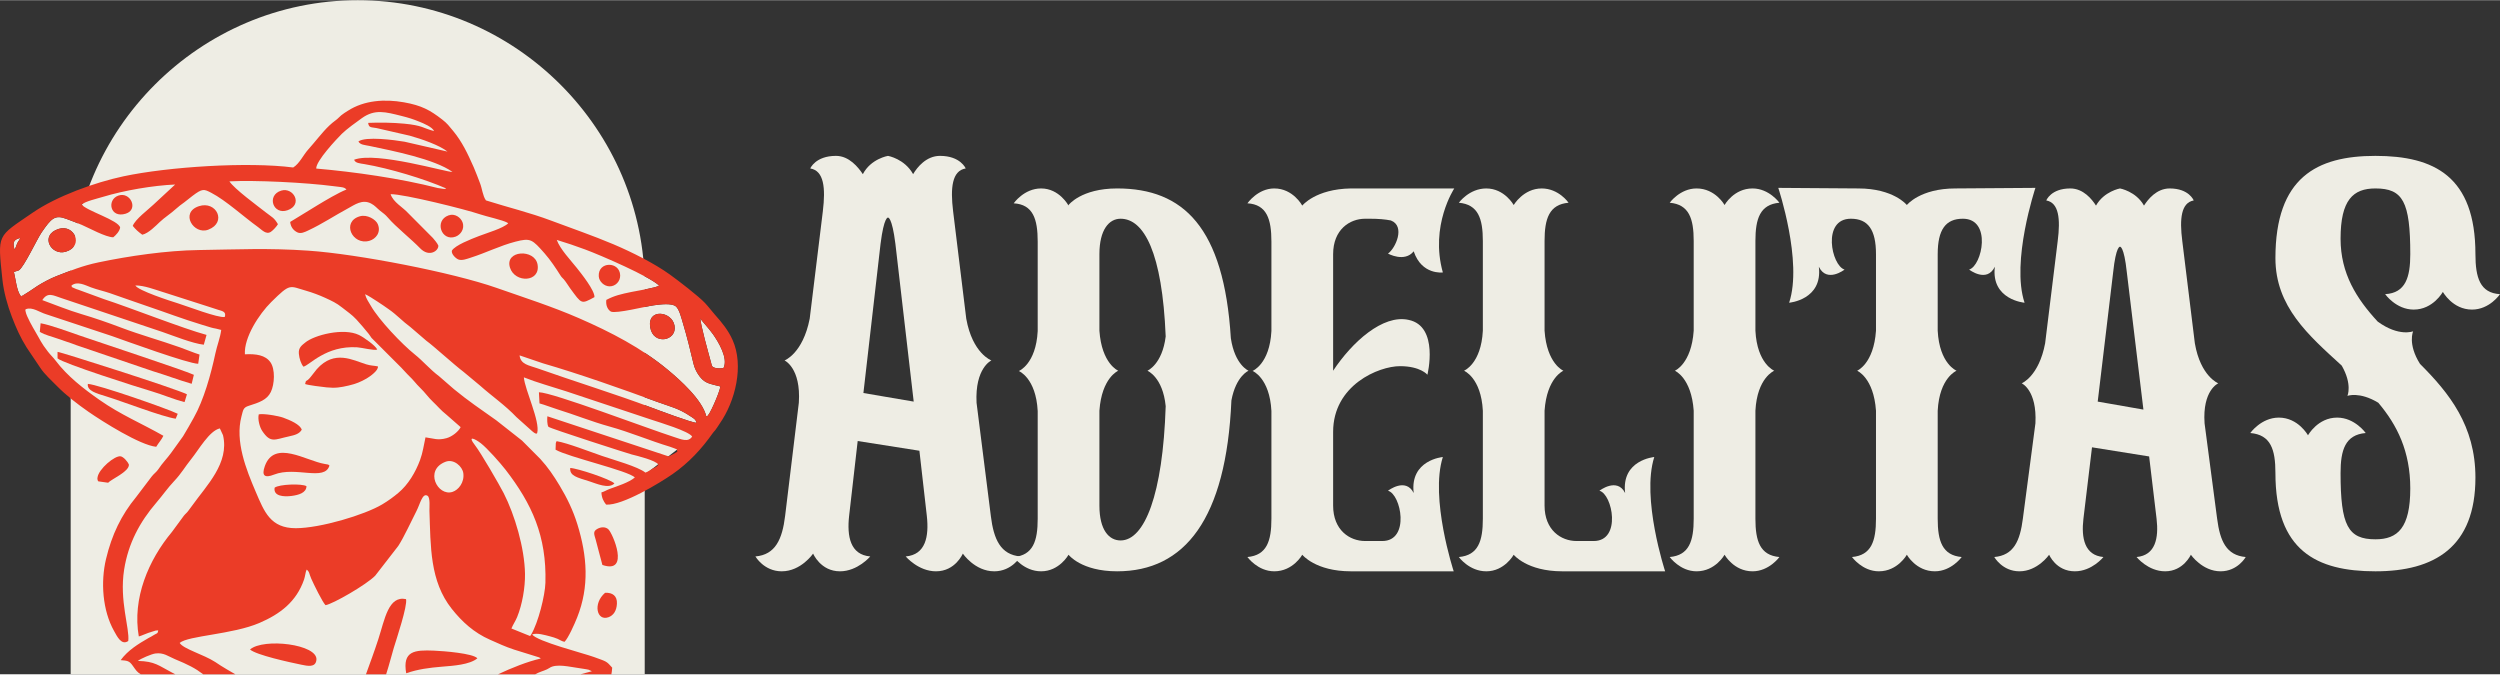 <?xml version="1.0" encoding="UTF-8"?>
<!DOCTYPE svg PUBLIC "-//W3C//DTD SVG 1.1//EN" "http://www.w3.org/Graphics/SVG/1.1/DTD/svg11.dtd">
<!-- Creator: CorelDRAW 2021 (64-Bit) -->
<svg xmlns="http://www.w3.org/2000/svg" xml:space="preserve" width="2954px" height="797px" version="1.1" style="shape-rendering:geometricPrecision; text-rendering:geometricPrecision; image-rendering:optimizeQuality; fill-rule:evenodd; clip-rule:evenodd"
viewBox="0 0 2896.78 781.05"
 xmlns:xlink="http://www.w3.org/1999/xlink"
 xmlns:xodm="http://www.corel.com/coreldraw/odm/2003">
 <rect x="0" y="0" width="2896.78" height="781.05" fill="#333333" stroke="none"/>
 <defs>
  <style type="text/css">
   <![CDATA[
    .fil2 {fill:#EB3C27}
    .fil1 {fill:#EEEDE4}
    .fil0 {fill:#EEEDE4}
    .fil3 {fill:#EEEDE4;fill-rule:nonzero}
   ]]>
  </style>
 </defs>
 <g id="Layer_x0020_1">
  <g id="_1659182201520">
   <path class="fil0" d="M414.46 0l0 0c182.92,0 332.58,149.66 332.58,332.58l0 448.47 -665.16 0 0 -448.47c0,-182.92 149.66,-332.58 332.58,-332.58z"/>
   <polygon class="fil1" points="181,517.46 205.94,524.44 270.9,398.72 270.9,367.12 87.92,322.69 24.2,343.02 29.79,384.33 101.7,465.65 "/>
   <polygon class="fil1" points="811.62,499.7 702.31,584.43 653.24,605.82 479.66,441.26 391.67,337.33 405.68,322.69 472.17,345.91 615.53,416.11 "/>
   <polygon class="fil1" points="260.91,479.58 205.94,524.44 122.84,647.5 145.77,743.83 139.83,764.68 205.94,725.84 235.79,622.39 260.91,542 270.9,494.33 "/>
   <g>
    <g>
     <path class="fil1" d="M753.4 379.08c-3.68,-22.43 25.28,-19 28.22,-1.91 3.06,17.74 -24.74,23.09 -28.22,1.91zm-59.62 -59.29c-0.91,-17.62 24.43,-17.26 24.83,-0.98 0.17,7.06 -5.47,12.76 -12.23,12.74 -6.27,-0.02 -12.29,-5.65 -12.6,-11.76zm-102.85 -9.88c-6.51,-20.37 28.78,-22.16 31.95,-3.62 3.55,20.65 -26.16,21.73 -31.95,3.62zm-523.05 -44.9c18.34,-5.87 29.92,19.89 8.38,26.37 -17.19,5.18 -30.69,-19.22 -8.38,-26.37zm349.21 -14.68c8.35,-2.35 18.29,3.72 20.6,9 4.27,9.79 -2.49,17.38 -9.55,19.42 -20.08,5.79 -32.92,-22.26 -11.05,-28.42zm102.63 -1.02c7.53,-2.69 14.19,2.69 16.13,7.77 3.08,8.06 -2.41,14.75 -7.85,16.83 -16.47,6.27 -25.26,-18.53 -8.28,-24.6zm-289.2 -10.67c20.14,-6.62 32.94,18.82 10.81,27.24 -16.8,6.39 -33.35,-19.82 -10.81,-27.24zm-93.55 -12.2c14.08,-5.16 24.09,16.14 8.72,20.9 -18.26,5.66 -22.11,-15.99 -8.72,-20.9zm188.91 -5.84c14.02,-4.29 25.61,16.11 7.45,22.69 -16.98,6.16 -24.83,-17.36 -7.45,-22.69zm-3.85 38.91c-1.35,2.48 -5.55,7.12 -8.11,8.81 -5.57,3.71 -10.5,-2.27 -15.02,-5.51 -16.23,-11.63 -37.41,-31.05 -54.17,-39.69 -8.35,-4.3 -10.06,-5.27 -21.73,3.62 -3.58,2.73 -6.1,4.92 -9.42,7.4 -4.42,3.3 -6.01,4.25 -9.95,7.83 -6.08,5.52 -12.73,9.58 -18.54,15.05 -4.19,3.95 -13.09,13.2 -20.25,14.7 -5.01,-3.68 -7.38,-5.83 -11.04,-10.23 2.94,-7.76 17.74,-18.67 23.98,-24.62l25.15 -23.32c-25.31,1.04 -59.1,6.82 -83.61,14.28 -7.73,2.35 -20.34,5.13 -24.76,8.95 5.92,7.38 42.9,18.13 44.64,26.68 -0.81,4.49 -4.81,8.65 -7.96,11.24 -8.69,-0.01 -28.03,-10.73 -36.44,-14.36 -6.16,-2.66 -11.44,-4.49 -17.76,-6.93 -13.43,-5.19 -17.65,-0.72 -28.97,15.8 -5.07,7.39 -20.59,40.55 -26.3,43.81l-5.67 1.83c2.14,8.64 3.13,21.84 8.1,28.17 2.2,-0.19 16.37,-10.12 19.36,-12.06 5.16,-3.36 15.18,-8.68 21.51,-11.13 16.76,-6.47 29.88,-12.06 49.12,-16.09 35.29,-7.41 78.84,-13.72 115.94,-14.26 45.96,-0.68 80.18,-2.51 127.4,0.73 57.29,3.94 167.03,25.29 217.71,43.07 32.15,11.28 64.58,21.64 95.44,35.09 37.2,16.21 72.58,34.56 103.12,59.88 13.99,11.6 40.21,34.93 44.61,54.09 0.24,-0.21 0.57,-0.85 0.68,-0.66 1.67,2.73 15.15,-28.18 15.58,-34.16 -8.44,-2.2 -15.46,-2.99 -20.76,-8.03 -4.36,-4.13 -8.61,-11 -10.35,-18.31 -3.56,-15.01 -7.58,-31.51 -12.03,-46.21 -1.98,-6.55 -4.45,-17.06 -8.47,-20.25 -5.1,-4.04 -18.33,-2.22 -25.35,-1.26 -9.5,1.3 -43.59,9.94 -49.8,7.36 -3.58,-2.1 -6.24,-7.02 -5.36,-13.59 9.38,-4.97 16.92,-6.66 29.02,-9.19 6.08,-1.27 28.71,-4.8 32.16,-7.38 -10.46,-10.33 -67.52,-35.11 -85.71,-41.84 -10.63,-3.93 -21.9,-7.81 -32.9,-11.09 3.85,10.7 16.05,23.44 23.29,32.55 5.13,6.45 20.85,26.11 20.38,33.76 -15.57,8.41 -14.61,8.23 -28.12,-10.16 -2.51,-3.42 -4.52,-7.08 -7.39,-10.45 -1.76,-2.07 -2.29,-2 -3.67,-4.19 -5.35,-8.48 -11.9,-18.33 -18.58,-25.9 -14.43,-16.33 -16.16,-18.13 -33.82,-13.56 -17.7,4.57 -34.36,13.01 -51.68,18.49 -4.12,1.31 -10.25,3.8 -14.44,2.13 -3.19,-1.28 -8.44,-6.5 -7.5,-10.26 3.94,-6.23 21.47,-13.04 31.41,-16.89 9.24,-3.58 27.83,-8.89 33.84,-14.73l-1.15 -0.85c-5.51,-3.03 -24.12,-7.09 -31.08,-9.47 -17.02,-5.82 -88.72,-23.69 -104.03,-23.47 3.15,9.56 14.04,14.91 20.42,22.03l28.6 28.76c1.57,1.9 4.95,5.69 6.26,8.69 0.76,5.79 -10.38,14.31 -21.11,3.17 -9.91,-10.28 -28.5,-25.16 -36.97,-35.12 -3.75,-4.41 -5.41,-5.09 -9.45,-8.39 -3.76,-3.06 -5.84,-5.94 -10.41,-8.33 -10.07,-5.27 -18.97,1.49 -26.54,5.57 -16.09,8.67 -29.78,17.97 -46.42,25.75 -3.8,1.78 -8.51,4.19 -12.68,2 -4.23,-2.21 -7.41,-5.9 -8.07,-11.95l31.83 -19.48c9.14,-5.53 23.88,-14.29 33.4,-18.1 -1.52,-1.56 -2.57,-2.35 -6.64,-2.86 -2.72,-0.34 -5.44,-0.63 -8.17,-0.99 -32.16,-4.24 -91.39,-7.15 -120.79,-5.59 5.35,8.5 32.81,28.63 42.67,36.35 6.82,5.34 9.03,5.62 13.52,13.27z"/>
     <path class="fil1" d="M470.66 779.87c-4.49,-25.98 9.66,-27.15 32.16,-26.22 10.96,0.45 45.2,3.09 50.34,8.89 -8.97,7.47 -28.12,8.65 -40.56,9.66 -15.25,1.24 -28.31,2.94 -41.94,7.67zm-180.96 -27.54c15.6,-13.62 78.92,-6.13 76.94,12.08 -1,9.2 -10.39,6.98 -17.58,5.51 -13.46,-2.77 -51.98,-11.13 -59.36,-17.59zm134.34 28.72c4.81,-13.22 9.83,-26.8 14.3,-40.57 7.53,-23.24 11.66,-50.82 32.14,-46.53 1.85,7.76 -11.07,46.26 -14.23,56.61 -2.02,6.64 -5.17,19.24 -8.82,30.49l129.67 0c15.36,-7.27 34.23,-14.82 49.48,-18.26 -0.74,-0.61 -0.68,-0.7 -2.02,-1.37l-28.87 -8.97c-10.66,-3.51 -18.15,-7.15 -27.93,-11.44 -18.4,-8.09 -32.19,-20.57 -44.28,-35.78 -25.54,-32.18 -24.43,-72.29 -25.89,-113.64 -0.13,-3.54 1.17,-15.32 -2.22,-17.4 -5.91,-3.64 -8.51,9.35 -12.86,17.8 -6.1,11.83 -14.22,29.83 -21.02,40.32l-26.73 34.48c-10.11,10.42 -49.29,32.97 -57.58,34.17 -3.52,-3.51 -13.41,-23.66 -16.47,-30.57 -2.71,-6.09 -1.97,-8.06 -5.41,-10.67 -1.48,3.34 -1.6,7.54 -3,11.58 -8.86,25.7 -27.79,39.96 -51.57,50.2 -31.19,13.44 -82.56,14.7 -92.55,23.2 4.25,7.05 27.57,13.27 41.27,22.15 4.62,3 7.7,5.21 12.68,8.04 2.56,1.46 6.21,3.6 10.51,6.16l151.4 0z"/>
     <path class="fil1" d="M318.2 564.85c5.01,-4.09 31.87,-4.98 36.93,-1.74 -0.23,7.8 -9.26,10.26 -17.4,11.3 -8.56,1.09 -21.21,0.51 -19.53,-9.56zm63.57 -25.69c-5.51,18.64 -39.08,0.61 -64.15,10.48 -10.77,4.25 -14.83,1.64 -10.76,-9.78 11.11,-31.15 47.83,-6.07 69.37,-2.54 5.38,0.89 3.29,0.36 5.54,1.84zm-81.95 -59.29c5.52,-1.25 22.9,1.82 28.25,3.78 7.89,2.88 19.6,7.8 21.58,14.01 -2.78,4.71 -7.55,6.19 -14.95,7.76 -16.4,3.49 -21.06,8.34 -30.9,-6.4 -2.89,-4.33 -5.39,-13.3 -3.98,-19.15zm53.73 -35.12c1.25,-6.33 0.83,-1.05 6.73,-8.63l6.94 -8.79c20.4,-22.71 41.78,-10.14 57.15,-5.44 5.4,1.65 8.18,1.38 13.47,2.38 1.12,4.35 -8.77,11.57 -13.13,14.09 -6.6,3.81 -12.27,6.14 -20.5,8.07 -9.66,2.26 -15.55,3.21 -25.72,2.18 -5.29,-0.54 -21.01,-2.46 -24.94,-3.86zm-1.95 -20.14c-2.82,-3.24 -4.75,-9.34 -5.3,-14.87 -0.72,-7.29 3.66,-9.97 7.21,-12.95 10.64,-8.91 44.66,-17.51 62.42,-8.91 5.89,2.85 19.36,12.51 21.19,16.89 -3.2,1.54 -17.71,-2.25 -23.22,-2.6 -36.32,-2.24 -55.23,20.9 -62.3,22.44zm-67.84 -14.31c12.97,-0.72 23.7,0.95 29.52,9.08 5.86,8.19 4.87,25.6 0.54,34.56 -4.48,9.26 -13.63,12.24 -25.58,16.02 -6.48,2.05 -6.43,4.67 -8.43,12.22 -7.64,28.92 5.42,61.52 16.53,87.48 9.85,23 16.99,42.15 46.37,42.13 28.28,-0.03 79.66,-15.34 100.28,-27.66 7.36,-4.4 13.05,-8.68 18.45,-13.17 11.6,-9.65 20.03,-23.98 25.26,-38.07 3.28,-8.84 4.23,-17 6.33,-26.37 9.12,1.15 13.99,3.83 24.37,0.94 6.85,-1.91 14.01,-7.98 16.37,-12.77l-16.5 -14.46c-6.33,-4.93 -10.43,-10.09 -15.64,-14.97 -5.39,-5.07 -9.04,-10.6 -14.67,-16.02 -5.74,-5.52 -5.93,-7.21 -14.81,-15.78 -2.67,-2.58 -4.4,-4.95 -7.17,-7.68l-34.49 -34.49c-1.08,-1.44 -2.18,-3.36 -3.33,-4.76 -4.96,-6.03 -9.23,-11.27 -14.14,-16.52 -5.68,-6.08 -10.01,-8.62 -16.67,-13.97 -6.41,-5.15 -11.93,-7.69 -19.46,-11.14 -6.86,-3.14 -14.88,-6.17 -22.23,-8.27 -19.59,-5.58 -17.85,-9.14 -40.34,13.07 -14.22,14.05 -31.79,41.27 -30.56,60.6z"/>
     <path class="fil1" d="M235.49 781.05c-9.52,-7.19 -17.39,-11.16 -33.05,-17.65 -7.45,-3.08 -12.7,-7.78 -22.51,-6.44 -4.35,0.59 -17.14,6.04 -20.21,8.62 20.03,0.41 24.24,5.55 39.8,13.59 1.05,0.55 2.26,1.18 3.53,1.88l32.44 0zm437.07 0c3.2,-0.81 7.24,-1.85 13.26,-3.53l-3.63 -1.72c-1.15,-0.34 -2.95,-0.58 -4.19,-0.8 -2.64,-0.46 -5.44,-0.94 -8.3,-1.29 -8.98,-1.12 -25.35,-5.42 -33.09,0.02 -3.43,2.42 -8.62,3.6 -13.17,5.66 -1.2,0.54 -2.3,1.1 -3.34,1.66l52.46 0z"/>
     <path class="fil1" d="M366.42 195.06c43.65,3.76 97.53,11.4 140.8,22.53l7.45 1.12c2.79,-0.31 1.5,-0.29 2.28,-0.64 -25.1,-11 -65.8,-23.29 -94.78,-28.19 -5.01,-0.85 -10.65,-1.09 -11.82,-5.08 25.98,-9.82 108.05,14.9 113.94,14.15 -20.85,-14.93 -68.86,-24.37 -95.95,-30.06 -5.79,-1.21 -10.9,-1.24 -13.06,-5.23 8.3,-6.16 41.75,-1.71 53.56,0.3l49.67 11.44c-8.98,-7.33 -30.14,-14.64 -43.73,-18.43l-38.53 -8.83c-6.24,-1.18 -8.85,-0.07 -9.67,-6.03 13.52,-0.55 28.35,-0.33 41.58,0.91 21.9,2.06 21.63,5.19 34.8,8.61 -1.85,-4.68 -12.14,-8.87 -16.9,-10.82 -7.59,-3.09 -12.6,-4.68 -20.88,-6.75 -18.63,-4.64 -30.72,-8.14 -45.78,2.51 -6.22,4.4 -18.13,13.06 -23.3,18.22 -6.08,6.05 -30.14,31.6 -29.68,40.27z"/>
     <path class="fil1" d="M592.59 728l21.73 8.77c0.32,-0.56 0.57,-1.23 0.66,-1.06 0.08,0.16 0.39,-0.55 0.5,-0.73 8.21,-13.79 16.09,-45.36 16.5,-59.95 1.54,-54.21 -15.74,-91.57 -46.15,-130.95 -6.2,-8.02 -21.56,-25.26 -28.6,-30.68 -7.12,-5.49 -15.99,-9.49 -7,2.02 6.95,8.9 28.54,46.26 33.32,55.6 12.97,25.36 24.31,63.84 24.78,93.64 0.24,15.74 -3.16,35.51 -9.09,50.01 -2.11,5.17 -4.74,8.53 -6.65,13.33z"/>
     <path class="fil1" d="M807.05 489.65c-0.71,-4.28 -4.39,-5.76 -8.24,-8.34 -12.74,-8.53 -23.08,-10.68 -37.32,-15.91 -40.84,-14.99 -90.37,-32.48 -132.45,-44.7l-27.01 -9.17c1.18,10.51 10.81,11.49 20.39,14.88 42.01,14.89 91.33,30.15 131.61,45.31 7.98,3 47.99,18.03 53.02,17.93z"/>
     <path class="fil1" d="M516.39 534.75c-25.3,9.49 -9.37,40.49 7.88,34.97 6.96,-2.22 14.03,-11.01 12.58,-21.71 -1.06,-7.82 -11.02,-16.81 -20.46,-13.26z"/>
     <path class="fil1" d="M260.43 367.01c1.98,-6.02 -2.49,-6.76 -7.92,-8.39 -4.52,-1.35 -9.06,-3.07 -13.51,-4.38l-49.27 -15.8c-0.29,-0.09 -1.11,-0.34 -1.41,-0.43 -8.33,-2.56 -21.43,-7.66 -31.48,-7.5 2.91,5.82 40.39,17.94 49.54,20.78 10.01,3.1 46.7,17.21 54.05,15.72z"/>
     <path class="fil1" d="M838.34 426.12c5.7,-11.17 -6.09,-30.48 -12.3,-39.24 -5.45,-7.68 -13.22,-15.35 -14.39,-18.14 -0.58,5.37 9.59,41.29 12.19,50.91 1.12,4.12 0.89,5.26 4.6,6.31 3.12,0.89 7.41,0.72 9.9,0.16z"/>
     <path class="fil1" d="M16.83 288.88c1.69,-2.59 1.79,-4.07 2.85,-6.54 1.55,-3.65 2.45,-3.36 3.81,-6.88 -7.79,1.93 -9.01,5.02 -6.66,13.42z"/>
    </g>
    <g>
     <path class="fil2" d="M620.1 781.05c1.04,-0.56 2.14,-1.12 3.34,-1.66 4.55,-2.06 9.74,-3.24 13.17,-5.66 7.74,-5.44 24.11,-1.14 33.09,-0.02 2.86,0.35 5.66,0.83 8.3,1.29 1.24,0.22 3.04,0.46 4.19,0.8l3.63 1.72c-6.02,1.68 -10.06,2.72 -13.26,3.53l35.85 0c0.41,-1.87 0.67,-4.32 0.95,-7.69 -6.82,-7.7 -6.21,-6.9 -21.29,-12.39 -12.25,-4.45 -65.77,-18 -71.51,-26.07 5.78,-2.15 14.67,0.67 20.54,2.13 2.88,0.72 6.5,1.87 8.88,2.9 2.95,1.27 4.79,2.84 8.14,3.5 4.31,-4.3 11.47,-20.24 14.67,-28.33 14.16,-35.77 11.71,-70.7 0.21,-107.89 -5.03,-16.26 -11.96,-30.48 -20.55,-44.77 -6.86,-11.4 -13.51,-21.26 -22.38,-30.92l-21.21 -21.29 -29.87 -23.51c-16.45,-11.6 -33.61,-23.32 -48.94,-36.03l-17.44 -15.13c-10.16,-7.54 -18.32,-17.39 -28.14,-25.24 -14.76,-11.79 -41.36,-39.84 -50.67,-56.07 -2.52,-4.42 -5.49,-8.23 -6.8,-13.61 2.71,0.88 11.14,6.47 14.06,8.33 5.03,3.2 9.25,6.22 13.54,9.21 9.3,6.47 15.75,13.81 24.92,20.5l18.6 15.98c7.69,5.46 31.74,27.44 43.06,36l18.88 15.71c14.26,12.7 29.15,22.75 42.37,36.69l17.72 15.86c5.73,5.15 6.06,2.71 6.29,2.6 3.75,-13.24 -14.36,-50.34 -15.44,-64.55 14.89,6 32.54,10.79 48.98,16.16l99.42 33.11c9.18,3.06 42.61,13.02 46.62,19.32 -4.42,7.13 -12.82,3.17 -21.07,0.51 -31.26,-10.07 -140.76,-51.69 -156.49,-51.82l0.68 12.92c5.84,1.52 14.15,4.86 20.73,6.89 20.18,6.23 39.67,14.17 60.22,19.85 23.95,6.61 46.82,16.44 70.42,23.53l5.1 1.87c5.12,2.44 1.74,-0.66 3.27,3.82 -2.48,1.55 -7.49,4.32 -10.01,5.46l-140.62 -46.51c-0.33,3.57 -0.31,9.52 1.18,12.15 1.51,1.9 93.21,31.29 96.56,32.11 6.26,1.54 28.12,6.89 30.99,11.83 -2.55,3.18 -4.02,2.76 -7.31,4.86 -3.02,1.93 -4.07,2.91 -7.81,4.32 -8.7,-6.97 -36.42,-14.57 -50.19,-19.29 -13.3,-4.55 -40,-15.01 -52.58,-17.12 -0.54,1.03 -0.18,-0.76 -1.06,2.33l-0.29 7.51c14.22,8.44 84.76,24.46 91.86,32.22 -6.81,5.81 -20.25,10.02 -28.94,13.18 -4.17,1.52 -6.05,3.13 -9.81,4.15 0.38,6.46 2.44,10.25 5.46,14.1 18.94,1.32 62.72,-25.38 77.13,-35.44 18.66,-13.02 33.51,-28.97 46.47,-47.42 1.41,-2.01 1.05,-1.16 2.71,-3.18 2.05,-2.49 3.2,-4.77 5.2,-7.63 18.27,-26.05 28.41,-67.26 15.04,-97.08 -5.07,-11.31 -12.21,-20.04 -20.28,-29.08 -4.33,-4.86 -7.19,-9 -11.82,-13.91 -7.2,-7.64 -30.82,-25.88 -40.97,-33.13 -17.23,-12.3 -42.64,-25.32 -65.03,-34.79 -24.01,-10.15 -47.9,-18.28 -72.25,-27.44 -24.75,-9.31 -50.03,-15.34 -75.44,-23.39 -3.79,-5.32 -4.37,-13.66 -6.85,-19.91 -2.62,-6.57 -4.48,-12.14 -7.28,-18.44 -7.08,-15.95 -13.52,-29.67 -23.94,-42.22 -4.56,-5.49 -6.72,-8.58 -12.62,-13.14 -14.15,-10.94 -23.83,-16.3 -44.3,-19.94 -22.19,-3.94 -45.97,-2.49 -65.05,9.84 -2.9,1.88 -5.14,3.15 -7.63,5.21 -2.96,2.45 -3.51,3.65 -6.79,6.03 -9.85,7.12 -17.33,17.15 -25.6,26.82 -2.24,2.61 -3.71,4.4 -5.94,6.87 -5.75,6.4 -10.01,16.23 -17.33,20.75 -52.59,-6.78 -144.52,-0.86 -196.68,10.22 -33.23,7.06 -77.39,23.03 -105.19,42.15 -41.82,28.75 -40.63,23.76 -35.08,77.54 1.46,14.13 6.02,30.28 10.77,42.63 5.41,14.08 9.79,23.94 17.31,36.05l15.89 23.64c4.9,7.45 12.99,14.68 18.85,20.64 10.8,11.01 24.04,21.29 36.97,30.25 16.43,11.38 59.64,38.63 78.42,40.53 2.39,-4.12 6.28,-8.28 8.33,-12.75 -25.51,-14.5 -49.55,-24.39 -73.99,-41.54 -18.75,-13.16 -37.25,-27.44 -51.06,-45.77 -2.76,-3.65 -5.6,-6.13 -8.7,-10.13 -8.35,-10.77 -8.61,-13.13 -14.86,-23.63 -2.44,-4.09 -10.14,-17.49 -11.01,-22.7 -1.01,-6.06 -0.46,-0.7 0.52,-3.03 7.36,-2.71 15.67,3.67 22.77,5.81l76.88 25.49c15.54,5.5 88.08,31.91 99.77,32.06l1.55 -10.68c-7.2,-2.26 -14.88,-5.59 -22.42,-8.27 -22.78,-8.1 -46.05,-14.45 -68.75,-23.07 -14.57,-5.54 -30.63,-11.1 -45.8,-15.59 -15.27,-4.53 -30.46,-10.75 -45.22,-16.17 6.32,-9.76 12.48,-5.42 22.21,-2.31l116.92 39.2c12.32,4.23 35.03,13.39 48,14.79l3.18 -11.36c-27.22,-7.38 -88.3,-31.49 -118.85,-41.45l-29.67 -10.86c-1.92,-0.66 -3.05,-0.91 -4.95,-1.9 -4.44,-2.31 -1.69,0.08 -3.07,-2.94 6.75,-5.57 15.82,-0.48 22.65,2.06 7.18,2.67 14.65,4.24 21.91,6.72 14.49,4.96 27.9,9.9 42.62,14.85 21.46,7.23 42.01,15.13 63.98,21.75 3.44,1.04 7.28,2.32 10.6,3.22 2.05,0.55 3.57,0.93 5.68,1.25l6.1 1.53c-1.04,8.68 -4.85,18.15 -6.84,27.52 -5.09,23.92 -13.33,53.65 -25.11,74.47 -4.02,7.08 -8.08,14.48 -12.3,21.32l-13.66 18.98c-4.47,6.29 -10.61,12.36 -14.75,18.85 -2.24,3.52 -5.44,5.44 -7.95,8.79l-17.9 23.62c-17.31,20.96 -28.28,43.82 -34.97,71.91 -6.31,26.45 -4.15,59.45 9.33,83.44 3.52,6.26 8.59,17.03 16.45,11.55 1.8,-14.66 -10.53,-46.55 -4.78,-82.83 4.78,-30.14 17.94,-54.93 37.33,-77.5 7.32,-8.52 13,-16.89 20.55,-24.88 8.77,-9.29 12.6,-16.67 19.84,-25.59 8.56,-10.53 21.07,-32.98 33.2,-35.53l3.64 7.86c7.64,32.3 -19.21,58.35 -35.52,81.31 -1.6,2.26 -3.02,3.96 -4.64,6.26 -1.8,2.54 -3.26,3.32 -5.14,5.67l-13.83 18.8c-27.33,32.74 -46.14,77.16 -38.44,121.16 3.54,-0.92 7.8,-3.1 11,-4.13l6.03 -1.92c2.44,-0.8 2.55,-0.93 5.5,-1.02 -0.55,4.27 -1.77,3.23 -4.9,5.3 -3.18,2.11 -3.34,1.86 -6.32,3.57 -11.98,6.86 -24.14,14.39 -32.31,25.66 7.58,0.6 9.91,0.71 13.74,6.12 4.46,6.28 5.26,7.69 9.6,10.25l39.88 0c-1.27,-0.7 -2.48,-1.33 -3.53,-1.88 -15.56,-8.04 -19.77,-13.18 -39.8,-13.59 3.07,-2.58 15.86,-8.03 20.21,-8.62 9.81,-1.34 15.06,3.36 22.51,6.44 15.66,6.49 23.53,10.46 33.05,17.65l37.15 0c-4.3,-2.56 -7.95,-4.7 -10.51,-6.16 -4.98,-2.83 -8.06,-5.04 -12.68,-8.04 -13.7,-8.88 -37.02,-15.1 -41.27,-22.15 9.99,-8.5 61.36,-9.76 92.55,-23.2 23.78,-10.24 42.71,-24.5 51.57,-50.2 1.4,-4.04 1.52,-8.24 3,-11.58 3.44,2.61 2.7,4.58 5.41,10.67 3.06,6.91 12.95,27.06 16.47,30.57 8.29,-1.2 47.47,-23.75 57.58,-34.17l26.73 -34.48c6.8,-10.49 14.92,-28.49 21.02,-40.32 4.35,-8.45 6.95,-21.44 12.86,-17.8 3.39,2.08 2.09,13.86 2.22,17.4 1.46,41.35 0.35,81.46 25.89,113.64 12.09,15.21 25.88,27.69 44.28,35.78 9.78,4.29 17.27,7.93 27.93,11.44l28.87 8.97c1.34,0.67 1.28,0.76 2.02,1.37 -15.25,3.44 -34.12,10.99 -49.48,18.26l43 0zm-103.71 -246.3c9.44,-3.55 19.4,5.44 20.46,13.26 1.45,10.7 -5.62,19.49 -12.58,21.71 -17.25,5.52 -33.18,-25.48 -7.88,-34.97zm98.59 200.96c-0.09,-0.17 -0.34,0.5 -0.66,1.06l-21.73 -8.77c1.91,-4.8 4.54,-8.16 6.65,-13.33 5.93,-14.5 9.33,-34.27 9.09,-50.01 -0.47,-29.8 -11.81,-68.28 -24.78,-93.64 -4.78,-9.34 -26.37,-46.7 -33.32,-55.6 -8.99,-11.51 -0.12,-7.51 7,-2.02 7.04,5.42 22.4,22.66 28.6,30.68 30.41,39.38 47.69,76.74 46.15,130.95 -0.41,14.59 -8.29,46.16 -16.5,59.95 -0.11,0.18 -0.42,0.89 -0.5,0.73zm146.51 -270.31c14.24,5.23 24.58,7.38 37.32,15.91 3.85,2.58 7.53,4.06 8.24,8.34 -5.03,0.1 -45.04,-14.93 -53.02,-17.93 -40.28,-15.16 -89.6,-30.42 -131.61,-45.31 -9.58,-3.39 -19.21,-4.37 -20.39,-14.88l27.01 9.17c42.08,12.22 91.61,29.71 132.45,44.7zm-477.73 -55.1c-1.23,-19.33 16.34,-46.55 30.56,-60.6 22.49,-22.21 20.75,-18.65 40.34,-13.07 7.35,2.1 15.37,5.13 22.23,8.27 7.53,3.45 13.05,5.99 19.46,11.14 6.66,5.35 10.99,7.89 16.67,13.97 4.91,5.25 9.18,10.49 14.14,16.52 1.15,1.4 2.25,3.32 3.33,4.76l34.49 34.49c2.77,2.73 4.5,5.1 7.17,7.68 8.88,8.57 9.07,10.26 14.81,15.78 5.63,5.42 9.28,10.95 14.67,16.02 5.21,4.88 9.31,10.04 15.64,14.97l16.5 14.46c-2.36,4.79 -9.52,10.86 -16.37,12.77 -10.38,2.89 -15.25,0.21 -24.37,-0.94 -2.1,9.37 -3.05,17.53 -6.33,26.37 -5.23,14.09 -13.66,28.42 -25.26,38.07 -5.4,4.49 -11.09,8.77 -18.45,13.17 -20.62,12.32 -72,27.63 -100.28,27.66 -29.38,0.02 -36.52,-19.13 -46.37,-42.13 -11.11,-25.96 -24.17,-58.56 -16.53,-87.48 2,-7.55 1.95,-10.17 8.43,-12.22 11.95,-3.78 21.1,-6.76 25.58,-16.02 4.33,-8.96 5.32,-26.37 -0.54,-34.56 -5.82,-8.13 -16.55,-9.8 -29.52,-9.08zm542.28 -23.42c6.21,8.76 18,28.07 12.3,39.24 -2.49,0.56 -6.78,0.73 -9.9,-0.16 -3.71,-1.05 -3.48,-2.19 -4.6,-6.31 -2.6,-9.62 -12.77,-45.54 -12.19,-50.91 1.17,2.79 8.94,10.46 14.39,18.14zm-565.61 -19.87c-7.35,1.49 -44.04,-12.62 -54.05,-15.72 -9.15,-2.84 -46.63,-14.96 -49.54,-20.78 10.05,-0.16 23.15,4.94 31.48,7.5 0.3,0.09 1.12,0.34 1.41,0.43l49.27 15.8c4.45,1.31 8.99,3.03 13.51,4.38 5.43,1.63 9.9,2.37 7.92,8.39zm-243.6 -78.13c-2.35,-8.4 -1.13,-11.49 6.66,-13.42 -1.36,3.52 -2.26,3.23 -3.81,6.88 -1.06,2.47 -1.16,3.95 -2.85,6.54zm305.2 -29.37c-4.49,-7.65 -6.7,-7.93 -13.52,-13.27 -9.86,-7.72 -37.32,-27.85 -42.67,-36.35 29.4,-1.56 88.63,1.35 120.79,5.59 2.73,0.36 5.45,0.65 8.17,0.99 4.07,0.51 5.12,1.3 6.64,2.86 -9.52,3.81 -24.26,12.57 -33.4,18.1l-31.83 19.48c0.66,6.05 3.84,9.74 8.07,11.95 4.17,2.19 8.88,-0.22 12.68,-2 16.64,-7.78 30.33,-17.08 46.42,-25.75 7.57,-4.08 16.47,-10.84 26.54,-5.57 4.57,2.39 6.65,5.27 10.41,8.33 4.04,3.3 5.7,3.98 9.45,8.39 8.47,9.96 27.06,24.84 36.97,35.12 10.73,11.14 21.87,2.62 21.11,-3.17 -1.31,-3 -4.69,-6.79 -6.26,-8.69l-28.6 -28.76c-6.38,-7.12 -17.27,-12.47 -20.42,-22.03 15.31,-0.22 87.01,17.65 104.03,23.47 6.96,2.38 25.57,6.44 31.08,9.47l1.15 0.85c-6.01,5.84 -24.6,11.15 -33.84,14.73 -9.94,3.85 -27.47,10.66 -31.41,16.89 -0.94,3.76 4.31,8.98 7.5,10.26 4.19,1.67 10.32,-0.82 14.44,-2.13 17.32,-5.48 33.98,-13.92 51.68,-18.49 17.66,-4.57 19.39,-2.77 33.82,13.56 6.68,7.57 13.23,17.42 18.58,25.9 1.38,2.19 1.91,2.12 3.67,4.19 2.87,3.37 4.88,7.03 7.39,10.45 13.51,18.39 12.55,18.57 28.12,10.16 0.47,-7.65 -15.25,-27.31 -20.38,-33.76 -7.24,-9.11 -19.44,-21.85 -23.29,-32.55 11,3.28 22.27,7.16 32.9,11.09 18.19,6.73 75.25,31.51 85.71,41.84 -3.45,2.58 -26.08,6.11 -32.16,7.38 -12.1,2.53 -19.64,4.22 -29.02,9.19 -0.88,6.57 1.78,11.49 5.36,13.59 6.21,2.58 40.3,-6.06 49.8,-7.36 7.02,-0.96 20.25,-2.78 25.35,1.26 4.02,3.19 6.49,13.7 8.47,20.25 4.45,14.7 8.47,31.2 12.03,46.21 1.74,7.31 5.99,14.18 10.35,18.31 5.3,5.04 12.32,5.83 20.76,8.03 -0.43,5.98 -13.91,36.89 -15.58,34.16 -0.11,-0.19 -0.44,0.45 -0.68,0.66 -4.4,-19.16 -30.62,-42.49 -44.61,-54.09 -30.54,-25.32 -65.92,-43.67 -103.12,-59.88 -30.86,-13.45 -63.29,-23.81 -95.44,-35.09 -50.68,-17.78 -160.42,-39.13 -217.71,-43.07 -47.22,-3.24 -81.44,-1.41 -127.4,-0.73 -37.1,0.54 -80.65,6.85 -115.94,14.26 -19.24,4.03 -32.36,9.62 -49.12,16.09 -6.33,2.45 -16.35,7.77 -21.51,11.13 -2.99,1.94 -17.16,11.87 -19.36,12.06 -4.97,-6.33 -5.96,-19.53 -8.1,-28.17l5.67 -1.83c5.71,-3.26 21.23,-36.42 26.3,-43.81 11.32,-16.52 15.54,-20.99 28.97,-15.8 6.32,2.44 11.6,4.27 17.76,6.93 8.41,3.63 27.75,14.35 36.44,14.36 3.15,-2.59 7.15,-6.75 7.96,-11.24 -1.74,-8.55 -38.72,-19.3 -44.64,-26.68 4.42,-3.82 17.03,-6.6 24.76,-8.95 24.51,-7.46 58.3,-13.24 83.61,-14.28l-25.15 23.32c-6.24,5.95 -21.04,16.86 -23.98,24.62 3.66,4.4 6.03,6.55 11.04,10.23 7.16,-1.5 16.06,-10.75 20.25,-14.7 5.81,-5.47 12.46,-9.53 18.54,-15.05 3.94,-3.58 5.53,-4.53 9.95,-7.83 3.32,-2.48 5.84,-4.67 9.42,-7.4 11.67,-8.89 13.38,-7.92 21.73,-3.62 16.76,8.64 37.94,28.06 54.17,39.69 4.52,3.24 9.45,9.22 15.02,5.51 2.56,-1.69 6.76,-6.33 8.11,-8.81zm44.39 -64.45c-0.46,-8.67 23.6,-34.22 29.68,-40.27 5.17,-5.16 17.08,-13.82 23.3,-18.22 15.06,-10.65 27.15,-7.15 45.78,-2.51 8.28,2.07 13.29,3.66 20.88,6.75 4.76,1.95 15.05,6.14 16.9,10.82 -13.17,-3.42 -12.9,-6.55 -34.8,-8.61 -13.23,-1.24 -28.06,-1.46 -41.58,-0.91 0.82,5.96 3.43,4.85 9.67,6.03l38.53 8.83c13.59,3.79 34.75,11.1 43.73,18.43l-49.67 -11.44c-11.81,-2.01 -45.26,-6.46 -53.56,-0.3 2.16,3.99 7.27,4.02 13.06,5.23 27.09,5.69 75.1,15.13 95.95,30.06 -5.89,0.75 -87.96,-23.97 -113.94,-14.15 1.17,3.99 6.81,4.23 11.82,5.08 28.98,4.9 69.68,17.19 94.78,28.19 -0.78,0.35 0.51,0.33 -2.28,0.64l-7.45 -1.12c-43.27,-11.13 -97.15,-18.77 -140.8,-22.53z"/>
     <path class="fil2" d="M447.43 781.05c3.65,-11.25 6.8,-23.85 8.82,-30.49 3.16,-10.35 16.08,-48.85 14.23,-56.61 -20.48,-4.29 -24.61,23.29 -32.14,46.53 -4.47,13.77 -9.49,27.35 -14.3,40.57l23.39 0z"/>
     <path class="fil2" d="M46.11 384.25c6.18,3.86 14.05,5.38 20.68,7.86 7.05,2.65 15.07,4.92 21.9,7.66l88.56 30.12c15.06,4.53 29.37,10.06 44.84,14.56l2.54 -10.41c-12.44,-5.66 -110.14,-37.81 -132.46,-45.56 -12.03,-4.18 -34.22,-12.35 -45.09,-14.18l-0.97 9.95z"/>
     <path class="fil2" d="M353.55 444.75c3.93,1.4 19.65,3.32 24.94,3.86 10.17,1.03 16.06,0.08 25.72,-2.18 8.23,-1.93 13.9,-4.26 20.5,-8.07 4.36,-2.52 14.25,-9.74 13.13,-14.09 -5.29,-1 -8.07,-0.73 -13.47,-2.38 -15.37,-4.7 -36.75,-17.27 -57.15,5.44l-6.94 8.79c-5.9,7.58 -5.48,2.3 -6.73,8.63z"/>
     <path class="fil2" d="M351.6 424.61c7.07,-1.54 25.98,-24.68 62.3,-22.44 5.51,0.35 20.02,4.14 23.22,2.6 -1.83,-4.38 -15.3,-14.04 -21.19,-16.89 -17.76,-8.6 -51.78,0 -62.42,8.91 -3.55,2.98 -7.93,5.66 -7.21,12.95 0.55,5.53 2.48,11.63 5.3,14.87z"/>
     <path class="fil2" d="M66.68 415.02c6.31,5.75 91.21,32.89 109.78,38.35 11.87,3.5 25.35,9.33 37.39,12.28l2.76 -9.02c-11.97,-6.29 -148.07,-49.59 -149.94,-49.2l0.01 7.59z"/>
     <path class="fil2" d="M470.66 779.87c13.63,-4.73 26.69,-6.43 41.94,-7.67 12.44,-1.01 31.59,-2.19 40.56,-9.66 -5.14,-5.8 -39.38,-8.44 -50.34,-8.89 -22.5,-0.93 -36.65,0.24 -32.16,26.22z"/>
     <path class="fil2" d="M381.77 539.16c-2.25,-1.48 -0.16,-0.95 -5.54,-1.84 -21.54,-3.53 -58.26,-28.61 -69.37,2.54 -4.07,11.42 -0.01,14.03 10.76,9.78 25.07,-9.87 58.64,8.16 64.15,-10.48z"/>
     <path class="fil2" d="M289.7 752.33c7.38,6.46 45.9,14.82 59.36,17.59 7.19,1.47 16.58,3.69 17.58,-5.51 1.98,-18.21 -61.34,-25.7 -76.94,-12.08z"/>
     <path class="fil2" d="M334.7 505.42c7.4,-1.57 12.17,-3.05 14.95,-7.76 -1.98,-6.21 -13.69,-11.13 -21.58,-14.01 -5.35,-1.96 -22.73,-5.03 -28.25,-3.78 -1.41,5.85 1.09,14.82 3.98,19.15 9.84,14.74 14.5,9.89 30.9,6.4z"/>
     <path class="fil2" d="M203.6 484.9l2.34 -5.69c-10.45,-5.4 -92.42,-34.01 -104.14,-34.64 -1.33,8.12 10.74,11.19 20.8,14.32 21.12,6.56 65.38,23.78 81,26.01z"/>
     <path class="fil2" d="M697.99 654.36c32.56,11.18 11.8,-37.21 6.78,-41.46 -3.39,-2.87 -8.35,-2.79 -12.86,-0.21 -5.19,2.97 -3.37,6.32 -1.59,12.67 2.65,9.43 5.15,20.23 7.67,29z"/>
     <path class="fil2" d="M417.09 250.33c-21.87,6.16 -9.03,34.21 11.05,28.42 7.06,-2.04 13.82,-9.63 9.55,-19.42 -2.31,-5.28 -12.25,-11.35 -20.6,-9z"/>
     <path class="fil2" d="M590.93 309.91c5.79,18.11 35.5,17.03 31.95,-3.62 -3.17,-18.54 -38.46,-16.75 -31.95,3.62z"/>
     <path class="fil2" d="M230.52 238.64c-22.54,7.42 -5.99,33.63 10.81,27.24 22.13,-8.42 9.33,-33.86 -10.81,-27.24z"/>
     <path class="fil2" d="M67.88 265.01c-22.31,7.15 -8.81,31.55 8.38,26.37 21.54,-6.48 9.96,-32.24 -8.38,-26.37z"/>
     <path class="fil2" d="M753.4 379.08c3.48,21.18 31.28,15.83 28.22,-1.91 -2.94,-17.09 -31.9,-20.52 -28.22,1.91z"/>
     <path class="fil2" d="M113.92 557.49l11.38 1.6c3.35,-3.93 24.33,-12.72 24.09,-20.92 -1.66,-4.02 -6.35,-8.98 -9.4,-9.65 -6.73,-1.46 -25.98,14.86 -27.01,24.63 -0.13,1.21 -0.2,0.53 -0.05,1.85 0.21,1.7 0.66,1.85 0.99,2.49z"/>
     <path class="fil2" d="M519.72 249.31c-16.98,6.07 -8.19,30.87 8.28,24.6 5.44,-2.08 10.93,-8.77 7.85,-16.83 -1.94,-5.08 -8.6,-10.46 -16.13,-7.77z"/>
     <path class="fil2" d="M701.12 686.63c-14.54,12.49 -9.54,33.31 4.02,28.27 5.6,-2.09 9.31,-7.26 9.71,-15.73 0.42,-8.86 -5.05,-13.02 -13.73,-12.54z"/>
     <path class="fil2" d="M325.88 220.6c-17.38,5.33 -9.53,28.85 7.45,22.69 18.16,-6.58 6.57,-26.98 -7.45,-22.69z"/>
     <path class="fil2" d="M693.78 319.79c0.31,6.11 6.33,11.74 12.6,11.76 6.76,0.02 12.4,-5.68 12.23,-12.74 -0.4,-16.28 -25.74,-16.64 -24.83,0.98z"/>
     <path class="fil2" d="M136.97 226.44c-13.39,4.91 -9.54,26.56 8.72,20.9 15.37,-4.76 5.36,-26.06 -8.72,-20.9z"/>
     <path class="fil2" d="M711.94 559.91c-4.49,-4.9 -43.13,-17.69 -51.21,-17.91 -0.89,9.26 8.08,10.98 22.26,15.49 8,2.55 22.35,9.18 28.95,2.42z"/>
     <path class="fil2" d="M318.2 564.85c-1.68,10.07 10.97,10.65 19.53,9.56 8.14,-1.04 17.17,-3.5 17.4,-11.3 -5.06,-3.24 -31.92,-2.35 -36.93,1.74z"/>
    </g>
   </g>
  </g>
  <g id="_1659189702688">
   <path class="fil3" d="M1148.09 597.5l0 0 -16.55 -131.1c-1.99,-40.39 17.21,-49 17.21,-49 0,0 -21.85,-7.94 -29.13,-48.33l-15.23 -124.48 0 0c-3.31,-27.15 -1.32,-47.02 14.57,-49.66 0,0 -5.96,-14.57 -29.8,-14.57 -15.89,0 -26.48,13.24 -31.12,21.19 -9.93,-17.88 -29.13,-21.19 -29.13,-21.19l0 0c0,0 -19.86,3.31 -29.13,21.19 -5.3,-7.95 -15.89,-21.19 -31.12,-21.19 -23.84,0 -29.8,14.57 -29.8,14.57 15.89,2.64 17.88,22.51 14.57,49.66l0 0 -15.23 124.48c-7.95,40.39 -29.14,48.33 -29.14,48.33 0,0 19.21,8.61 16.56,49l-15.89 131.1 0 0c-3.31,27.15 -11.26,45.03 -34.43,47.01 0,0 9.93,17.22 30.45,17.22 22.52,0 36.42,-20.53 36.42,-20.53l0 0 0 0c0,0 8.61,20.53 31.12,20.53 20.53,0 35.09,-17.22 35.09,-17.22 -23.17,-1.98 -27.14,-23.17 -24.49,-47.01l9.93 -86.74 71.51 11.26 8.6 75.48c2.65,23.84 -1.32,45.03 -24.49,47.01 0,0 14.56,17.22 35.09,17.22 22.51,0 31.12,-20.53 31.12,-20.53l0 0 0 0c0,0 13.9,20.53 36.42,20.53 20.52,0 30.45,-17.22 30.45,-17.22 -23.17,-1.98 -31.12,-19.86 -34.43,-47.01zm-147.65 -142.36l19.86 -172.81c3.97,-31.78 8.61,-30.46 8.61,-30.46l0 0c0,0 4.63,-1.32 8.61,30.46l21.19 182.75 -58.27 -9.94z"/>
   <path id="_1" class="fil3" d="M1426.19 391.58c-7.95,-128.45 -54.96,-173.48 -131.77,-173.48 -41.71,0 -56.28,19.2 -56.28,19.2l0 0.67c0,0 -10.59,-19.87 -31.78,-19.87 -19.86,0 -31.78,17.22 -31.78,17.22 22.51,1.32 27.81,18.43 27.81,44.25l0 0 0 103.84c-1.99,38.3 -21.85,46.24 -21.85,46.24 0,0 19.86,7.95 21.85,46.35l0 124.81 0 0c0,25.82 -5.3,42.38 -27.81,44.37 0,0 11.92,16.55 31.78,16.55 21.19,0 31.78,-19.2 31.78,-19.2l0 0 0 0c0,0 14.57,19.2 56.28,19.2 78.13,0 126.47,-60.26 132.43,-197.98 5.3,-28.47 19.86,-34.43 19.86,-34.43 0,0 -15.89,-6.62 -20.52,-37.74zm-127.79 234.39c-13.25,0 -24.5,-11.92 -24.5,-40.39l0 -109.91c2.65,-38.4 21.85,-46.35 21.85,-46.35 0,0 -19.2,-7.95 -21.85,-46.35l0 -88.72c0,-28.48 11.25,-41.06 24.5,-41.06 27.14,0 48.33,39.07 52.3,136.4 -3.97,32.45 -21.18,39.73 -21.18,39.73 0,0 17.87,7.28 21.18,41.05 -3.31,102.63 -24.49,155.6 -52.3,155.6z"/>
   <path id="_2" class="fil3" d="M1581.79 218.1l0 0 -16.56 0c-41.05,0.66 -56.28,19.87 -56.28,19.87 0,0 -10.59,-19.87 -32.44,-19.87 -19.2,0 -31.12,17.22 -31.12,17.22 22.51,1.32 27.81,18.43 27.81,44.25l0 0 0 103.73c-1.99,38.41 -21.85,46.24 -21.85,46.24 0,0 19.86,7.95 21.85,46.35l0 124.92 0 0c0,25.82 -5.3,42.38 -27.81,44.37 0,0 11.92,16.55 31.12,16.55 21.85,0 32.44,-19.2 32.44,-19.2l0 0 0 0c0,0 15.23,19.2 56.28,19.2l16.56 0 102.63 0c0,0 -27.81,-84.75 -12.58,-132.43 0,0 -38.41,3.31 -33.77,41.72 -9.27,-18.54 -29.8,-2.65 -29.8,-2.65 15.23,3.97 25.83,58.26 -6.62,58.26 0,0 -4.63,0 -14.57,0 -1.98,0 -3.31,0 -5.29,0l0 0c-17.88,0 -37.08,-12.58 -37.08,-41.05l0 -85.41c0,-54.3 52.97,-76.15 77.47,-76.15 23.83,0 31.78,9.94 31.78,9.94 0,0 13.9,-56.29 -21.85,-63.57 -29.8,-6.62 -65.55,25.82 -87.4,58.93l0 -135.07c0,-28.48 19.2,-41.06 37.08,-41.06l0 0c1.98,0 3.31,0 5.29,0 9.94,0 17.88,0.67 24.5,1.99 17.22,6.62 5.3,32.44 -3.31,38.4 0,0 19.21,10.6 29.8,-2.64 9.27,27.8 33.77,24.49 33.77,24.49 -15.23,-54.29 13.24,-97.33 13.24,-97.33l-103.29 0z"/>
   <path id="_3" class="fil3" d="M1916.82 529.3c0,0 -38.4,3.31 -33.76,41.72 -9.27,-18.54 -29.8,-2.65 -29.8,-2.65 15.23,3.97 25.82,58.26 -6.62,58.26 0,0 -4.64,0 -14.57,0 -1.98,0 -3.31,0 -5.29,0l0 0c-17.88,0 -37.08,-12.58 -37.08,-41.05l0 -109.91c2.64,-38.4 21.85,-46.35 21.85,-46.35 0,0 -19.21,-7.95 -21.85,-46.35l0 -103.95 0 0c0,-25.83 5.29,-42.38 27.81,-44.37 0,0 -11.26,-16.55 -31.12,-16.55 -21.19,0 -32.45,19.2 -32.45,19.2 0,0 -10.59,-19.2 -31.78,-19.2 -19.86,0 -31.78,16.55 -31.78,16.55 22.51,1.99 27.81,18.54 27.81,44.37l0 0 0 103.95c-1.99,38.4 -21.85,46.35 -21.85,46.35 0,0 19.86,7.95 21.85,46.35l0 125.14 0 0c0,25.82 -5.3,42.38 -27.81,44.37 0,0 11.92,16.55 31.78,16.55 21.19,0 31.78,-19.2 31.78,-19.2l0 0 0 0c0,0 15.23,19.2 56.28,19.2l16.56 0 102.63 0c0,0 -27.81,-84.75 -12.59,-132.43z"/>
   <path id="_4" class="fil3" d="M2034.02 279.02c0,-25.83 5.3,-42.38 27.81,-44.37 0,0 -11.92,-16.55 -31.12,-16.55 -21.85,0 -32.44,19.2 -32.44,19.2l0 0 0 0c0,0 -10.6,-19.2 -32.45,-19.2 -19.2,0 -31.12,16.55 -31.12,16.55 22.52,1.99 27.81,18.54 27.81,44.37l0 0 0 103.95c-2.65,38.4 -21.85,46.35 -21.85,46.35 0,0 19.2,7.95 21.85,46.35l0 125.14 0 0c0,25.82 -5.29,42.38 -27.81,44.37 0,0 11.92,16.55 31.12,16.55 21.85,0 32.45,-19.2 32.45,-19.2l0 0 0 0c0,0 10.59,19.2 32.44,19.2 19.2,0 31.12,-16.55 31.12,-16.55 -22.51,-1.99 -27.81,-18.55 -27.81,-44.37l0 0 0 -125.14c1.99,-38.4 21.85,-46.35 21.85,-46.35 0,0 -19.86,-7.95 -21.85,-46.35l0 -103.95 0 0z"/>
   <path id="_5" class="fil3" d="M2265.77 218.1c-41.05,0 -56.28,19.2 -56.28,19.2 0,0 -15.23,-19.2 -56.28,-19.2l-92.7 -0.66c0,0 28.47,85.41 12.58,133.09 0,0 39.06,-3.31 34.43,-41.72 9.27,19.2 29.8,3.31 29.8,3.31 -15.23,-4.63 -26.49,-58.93 7.28,-58.93 19.86,0 29.13,12.58 29.13,41.06l0 88.72c-2.65,38.4 -21.85,46.35 -21.85,46.35 0,0 19.2,7.95 21.85,46.35l0 125.14 0 0c0,25.82 -5.29,42.38 -27.81,44.37 0,0 11.92,16.55 31.12,16.55 21.85,0 32.45,-19.2 32.45,-19.2l0 0 0 0c0,0 10.59,19.2 32.44,19.2 19.2,0 31.12,-16.55 31.12,-16.55 -22.51,-1.99 -27.81,-18.55 -27.81,-44.37l0 0 0 -125.14c1.99,-38.4 21.85,-46.35 21.85,-46.35 0,0 -19.86,-7.95 -21.85,-46.35l0 -78.79 0 0 0 -9.93c0,-28.48 9.27,-41.06 29.14,-41.06 33.77,0 22.51,54.3 7.28,58.93 0,0 20.53,15.89 29.79,-3.31 -4.63,38.41 34.44,41.72 34.44,41.72 -15.89,-47.68 12.58,-133.09 12.58,-133.09l-92.7 0.66z"/>
   <path id="_6" class="fil3" d="M2569.02 600.81l0 0 -14.56 -110.57c-2.65,-38.41 15.89,-46.35 15.89,-46.35 0,0 -20.53,-7.95 -27.15,-46.35l-14.57 -118.52 0 0c-3.31,-25.83 -1.32,-44.37 13.25,-47.01 0,0 -5.3,-13.91 -27.81,-13.91 -15.23,0 -25.16,12.58 -29.8,19.87 -9.27,-16.56 -27.81,-19.87 -27.81,-19.87 0,0 -18.54,3.31 -27.81,19.87 -4.63,-7.29 -14.56,-19.87 -29.79,-19.87 -22.52,0 -27.81,13.91 -27.81,13.91 14.56,2.64 16.55,21.18 13.24,47.01l0 0 -14.57 118.52c-7.28,38.4 -27.14,46.35 -27.14,46.35 0,0 17.87,7.94 15.89,46.35l-14.57 110.57 0 0c-3.31,25.82 -10.59,42.38 -33.11,44.37 0,0 9.27,16.55 29.14,16.55 21.19,0 34.43,-19.2 34.43,-19.2l0 0 0 0c0,0 7.94,19.2 29.79,19.2 19.87,0 33.11,-16.55 33.11,-16.55 -21.85,-1.99 -25.82,-21.85 -23.17,-44.37l9.93 -82.76 66.21 10.59 8.61 72.17c2.65,22.52 -1.33,42.38 -23.18,44.37 0,0 13.25,16.55 33.11,16.55 21.19,0 29.8,-19.2 29.8,-19.2l0 0 0 0c0,0 13.24,19.2 34.43,19.2 19.86,0 29.13,-16.55 29.13,-16.55 -22.51,-1.99 -29.79,-18.55 -33.11,-44.37zm-138.38 -135.73l17.88 -149.65c3.31,-31.12 7.94,-29.79 7.94,-29.79 0,0 4.64,-1.33 7.95,29.79l19.2 158.92 -52.97 -9.27z"/>
   <path id="_7" class="fil3" d="M2868.31 294.25c0,-90.05 -47.68,-113.89 -115.88,-113.89l0 0c-68.2,0 -115.87,25.16 -115.87,118.52 0,56.28 38.4,89.39 76.81,124.48 12.58,21.85 6.62,35.09 6.62,35.09 0,0 13.9,-5.29 35.76,7.95 21.85,25.82 37.07,56.28 37.07,99.32 0,45.69 -14.56,58.93 -40.39,58.93l0 0c-31.78,0 -40.39,-15.89 -40.39,-76.81 0,-26.48 5.3,-44.36 29.14,-46.35 0,0 -12.58,-17.87 -33.11,-17.87 -22.51,0 -33.77,20.52 -33.77,20.52 0,0 -11.25,-20.52 -33.77,-20.52 -20.52,0 -33.1,17.87 -33.1,17.87 23.83,1.99 29.13,19.2 29.13,46.35 0,90.05 47.67,113.89 115.87,113.89l0 0c68.2,0 115.88,-27.81 115.88,-108.59 0,-60.25 -30.46,-98 -64.23,-131.77 -14.57,-23.17 -7.95,-37.74 -7.95,-37.74 0,0 -16.55,6.62 -41.05,-11.25 -24.5,-26.49 -43.04,-55.62 -43.04,-96.01 0,-45.03 14.57,-58.27 40.39,-58.27l0 0c31.79,0 40.39,15.23 40.39,76.15 0,26.48 -5.29,45.02 -29.13,46.34 0,0 12.58,17.88 33.11,17.88 22.51,0 33.77,-20.52 33.77,-20.52 0,0 11.25,20.52 33.76,20.52 20.53,0 32.45,-17.88 32.45,-17.88 -23.18,-1.32 -28.47,-19.2 -28.47,-46.34z"/>
  </g>
 </g>
</svg>
